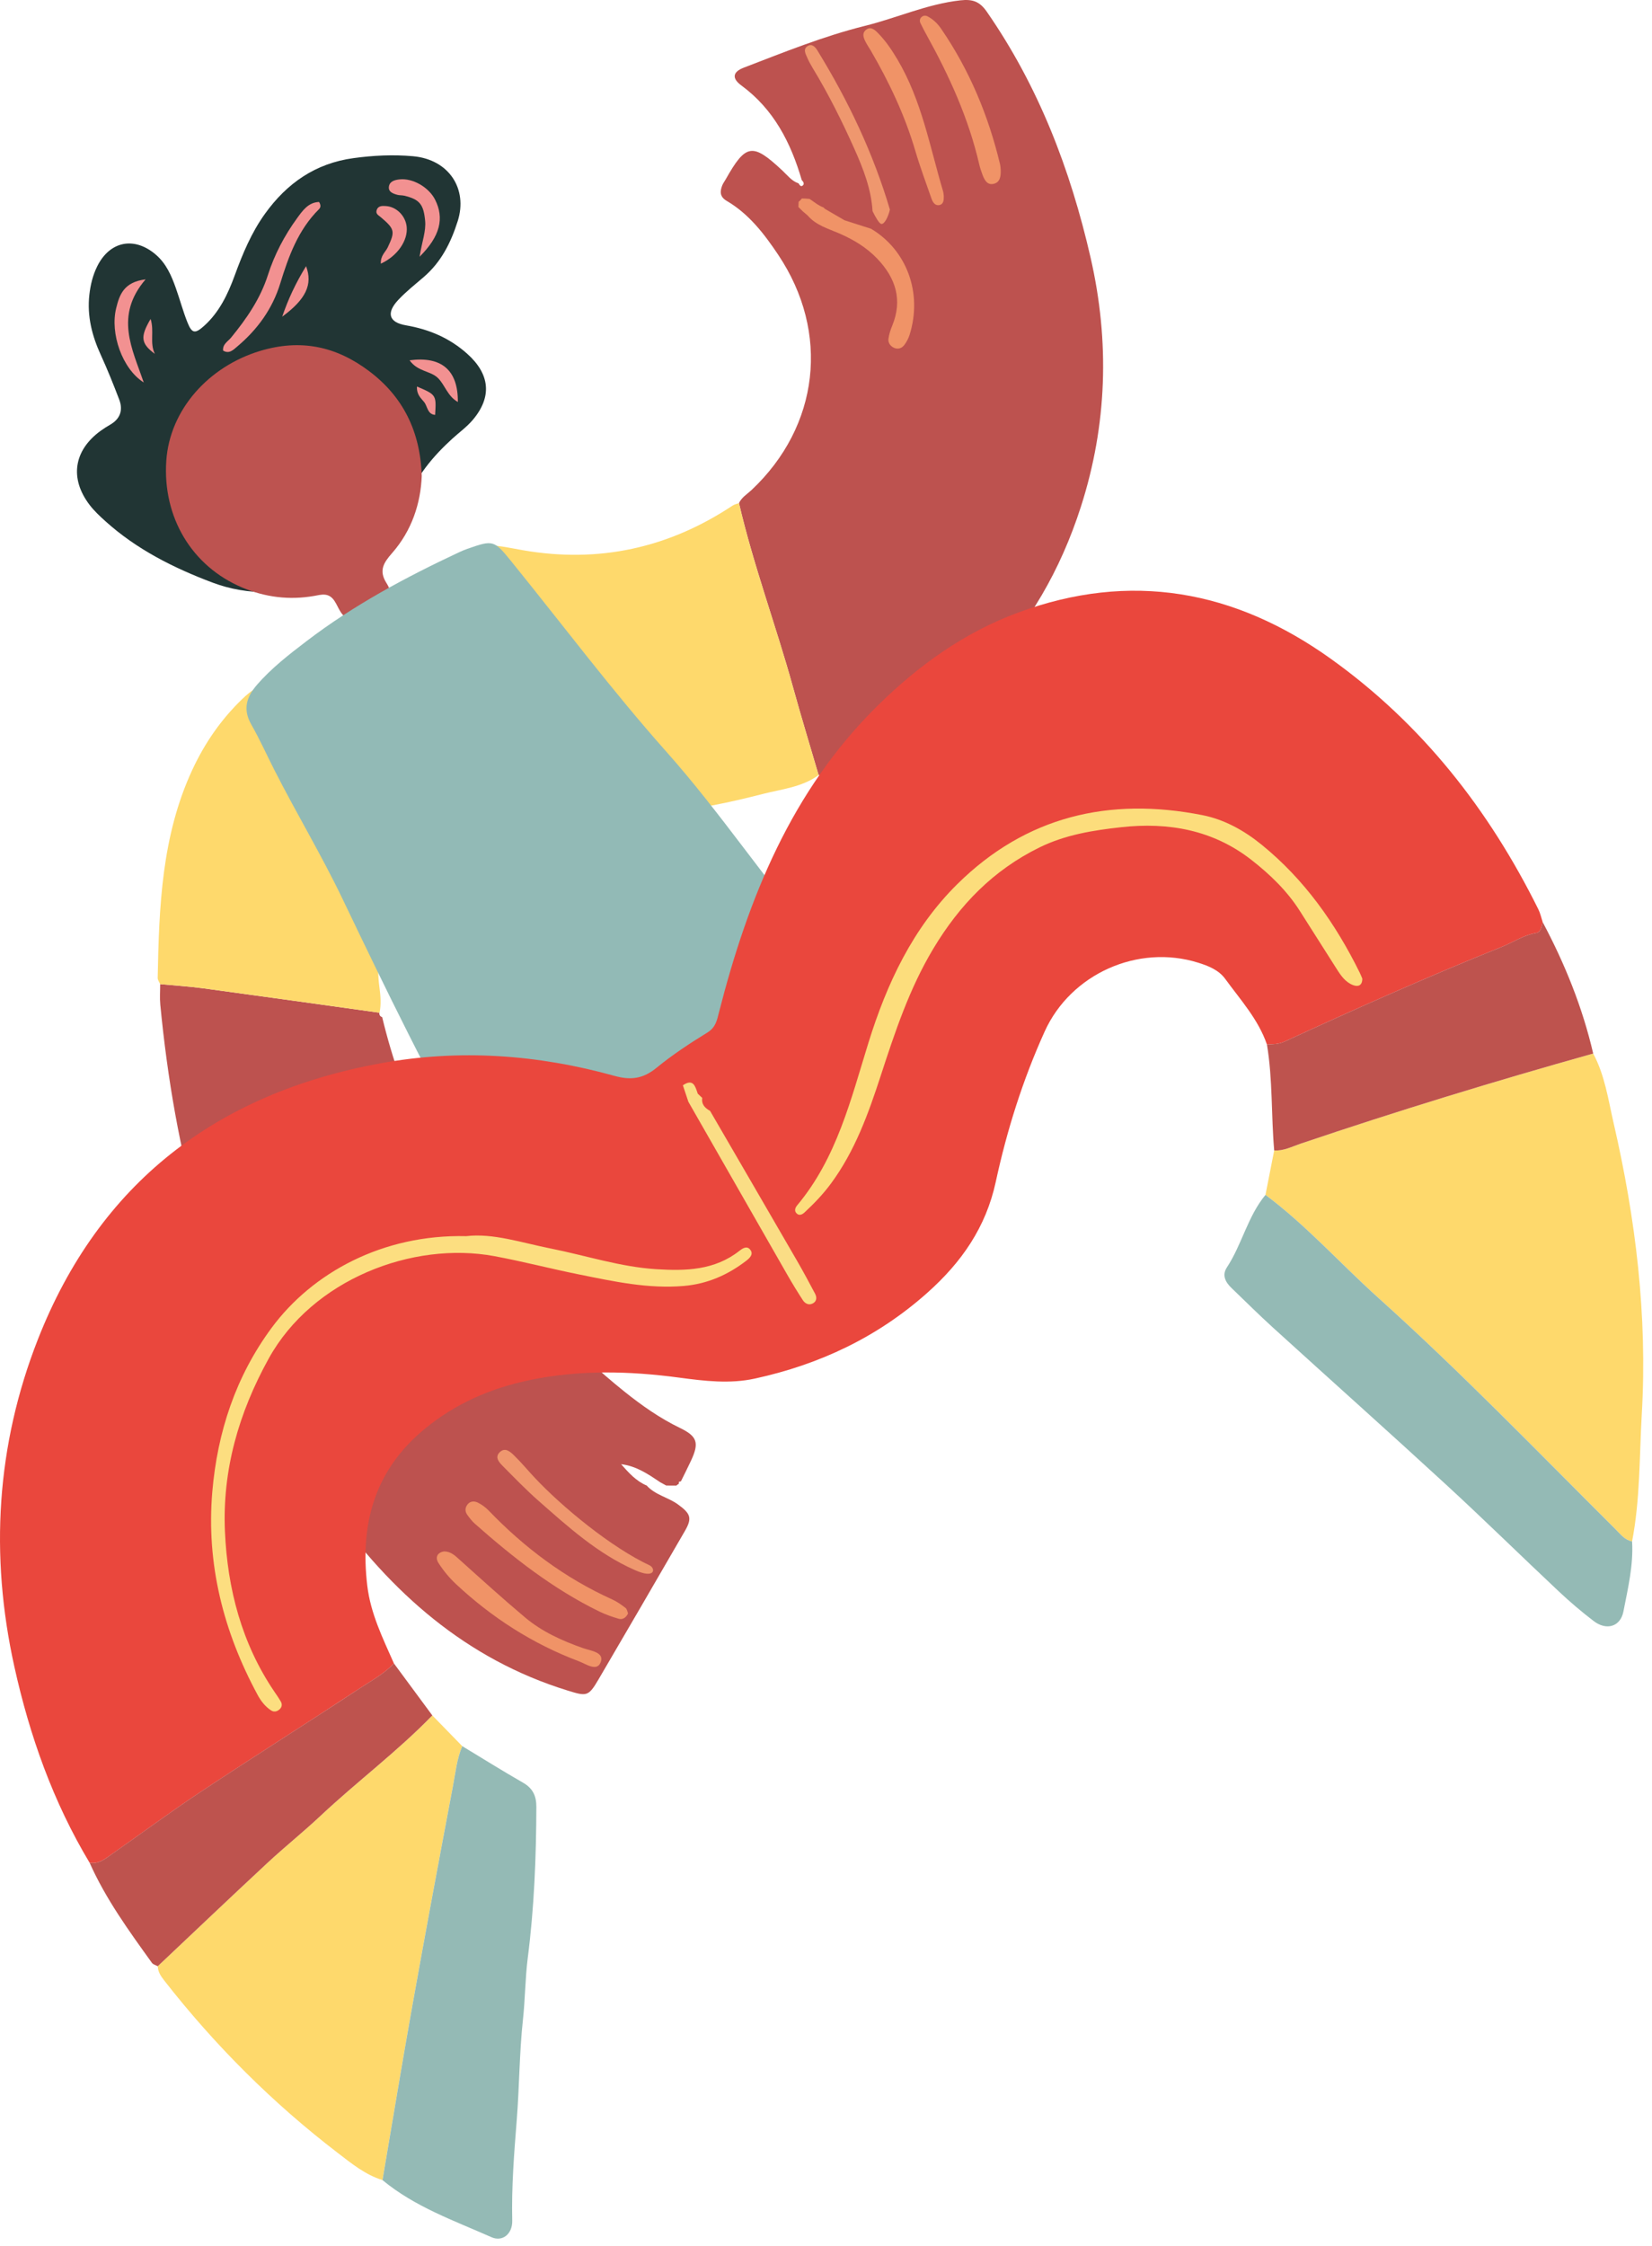 <?xml version="1.0" encoding="UTF-8"?> <svg xmlns="http://www.w3.org/2000/svg" width="156" height="212" viewBox="0 0 156 212" fill="none"> <path d="M75.71 16.998C74.68 13.465 73.067 10.312 70.007 8.066C69.094 7.396 69.18 6.79 70.236 6.385C74.01 4.939 77.757 3.414 81.693 2.437C84.699 1.691 87.545 0.385 90.674 0.034C91.851 -0.098 92.511 0.135 93.189 1.112C98.079 8.164 101.076 15.99 102.983 24.306C104.803 32.244 104.551 40.1 102.07 47.824C98.177 59.941 90.032 68.139 78.354 72.951C78.031 73.084 77.655 73.09 77.303 73.155C76.495 70.394 75.653 67.644 74.888 64.872C73.281 59.047 71.151 53.377 69.782 47.483C70.035 46.934 70.553 46.639 70.969 46.248C77.378 40.212 78.395 31.388 73.498 24.063C72.174 22.083 70.727 20.192 68.619 18.957C67.97 18.576 67.971 18.076 68.206 17.489C68.285 17.291 68.421 17.116 68.527 16.928C70.434 13.547 71.06 13.454 73.895 16.11C74.363 16.548 74.757 17.088 75.404 17.302C75.506 17.449 75.617 17.678 75.815 17.498C75.98 17.345 75.859 17.143 75.71 16.998Z" fill="#BD524F"></path> <path d="M69.781 47.482C71.149 53.376 73.28 59.046 74.887 64.871C75.652 67.643 76.494 70.394 77.302 73.154C75.729 74.296 73.824 74.475 72.024 74.934C68.881 75.735 65.714 76.451 62.457 76.578C60.812 76.642 60.699 76.539 60.17 74.922C59.239 72.077 57.736 69.554 55.987 67.147C53.7 64 51.454 60.824 49.217 57.641C48.504 56.626 47.586 55.811 46.769 54.898C46.241 54.308 45.7 53.717 45.264 53.061C44.591 52.047 44.933 51.41 46.183 51.459C47.254 51.501 48.319 51.745 49.382 51.929C56.547 53.171 63.135 51.726 69.182 47.715C69.356 47.599 69.58 47.558 69.781 47.482Z" fill="#FED96C"></path> <path d="M82.254 21.59L79.747 20.789L77.89 19.708C77.89 19.708 77.841 19.656 77.764 19.577C77.288 19.414 76.882 19.053 76.447 18.773C76.205 18.748 75.921 18.728 75.721 18.731C75.634 18.847 75.537 18.951 75.42 19.035C75.407 19.178 75.4 19.36 75.397 19.539C75.534 19.676 75.672 19.812 75.809 19.949C75.963 20.079 76.116 20.209 76.269 20.338C77.055 21.264 78.196 21.573 79.247 22.028C80.587 22.608 81.82 23.348 82.831 24.404C84.572 26.222 85.258 28.293 84.252 30.742C84.09 31.136 83.952 31.555 83.898 31.975C83.849 32.357 84.085 32.679 84.437 32.832C84.806 32.993 85.168 32.866 85.397 32.557C85.606 32.275 85.784 31.948 85.89 31.613C87.138 27.648 85.623 23.595 82.254 21.59Z" fill="#F09367"></path> <path d="M94.499 16.063C94.515 16.664 94.426 17.204 93.848 17.348C93.228 17.502 92.971 16.991 92.783 16.507C92.653 16.173 92.543 15.827 92.462 15.478C91.46 11.165 89.65 7.183 87.516 3.332C87.307 2.956 87.107 2.574 86.921 2.186C86.821 1.979 86.847 1.76 87.029 1.602C87.204 1.45 87.408 1.444 87.616 1.556C88.134 1.834 88.542 2.232 88.872 2.714C91.546 6.615 93.334 10.902 94.432 15.489C94.481 15.697 94.483 15.916 94.499 16.063Z" fill="#F09367"></path> <path d="M89.122 18.48C89.127 18.847 89.125 19.273 88.698 19.357C88.289 19.437 88.073 19.068 87.954 18.725C87.433 17.23 86.877 15.744 86.431 14.226C85.449 10.889 83.977 7.777 82.234 4.782C82.053 4.472 81.843 4.177 81.689 3.854C81.533 3.527 81.41 3.149 81.73 2.857C82.16 2.464 82.536 2.749 82.845 3.056C83.614 3.822 84.213 4.711 84.766 5.647C87.04 9.494 87.806 13.855 89.055 18.053C89.095 18.189 89.099 18.337 89.122 18.48Z" fill="#F09367"></path> <path d="M76.313 4.322C75.793 4.603 76.061 5.06 76.228 5.443C76.372 5.772 76.543 6.092 76.729 6.398C78.229 8.862 79.515 11.441 80.689 14.068C81.525 15.939 82.273 17.859 82.396 19.928C82.684 20.511 83.021 21.099 83.224 21.133C83.51 21.181 83.873 20.481 84.035 19.787C82.462 14.451 80.092 9.487 77.188 4.763C77.012 4.475 76.709 4.108 76.313 4.322Z" fill="#EF976E"></path> <path d="M61.069 140.202C61.87 141.096 63.083 141.306 64.017 141.982C65.227 142.857 65.375 143.281 64.678 144.486C61.969 149.168 59.248 153.843 56.513 158.509C55.562 160.13 55.395 160.104 53.603 159.551C43.985 156.584 36.941 150.294 31.222 142.287C25.353 134.071 21.68 124.856 18.895 115.226C16.963 108.545 15.804 101.733 15.137 94.826C15.075 94.183 15.127 93.53 15.125 92.882C16.486 93.011 17.853 93.092 19.206 93.276C24.754 94.027 30.297 94.809 35.842 95.58L35.83 95.549C35.793 95.77 35.876 95.921 36.089 95.997C37.985 103.888 41.457 111.047 46.164 117.628C49.835 122.759 54.038 127.397 58.977 131.346C60.614 132.655 62.316 133.851 64.217 134.77C65.868 135.568 66.032 136.188 65.248 137.867C64.944 138.519 64.616 139.161 64.3 139.805C64.3 139.803 64.115 139.847 64.115 139.847L64.103 140.037C64.018 140.086 63.938 140.143 63.865 140.207C63.547 140.205 63.229 140.203 62.91 140.201C62.724 140.099 62.538 139.997 62.353 139.896C61.218 139.135 60.09 138.356 58.651 138.188C59.364 138.988 60.059 139.781 61.069 140.202Z" fill="#BD524F"></path> <path d="M35.842 95.579C30.297 94.808 24.754 94.026 19.206 93.275C17.853 93.092 16.486 93.01 15.125 92.881C15.043 92.684 14.886 92.487 14.89 92.292C15.021 85.579 15.258 78.887 18.171 72.631C19.342 70.117 20.885 67.889 22.877 65.971C23.29 65.574 23.74 65.194 24.231 64.905C25.644 64.073 26.454 64.292 27.227 65.742C27.836 66.885 28.37 68.068 28.92 69.241C31.244 74.197 33.546 79.164 35.9 84.106C36.258 84.859 36.328 85.486 36.19 86.338C35.823 88.603 35.52 90.899 35.834 93.213C35.942 93.999 36.001 94.79 35.842 95.579Z" fill="#FED96C"></path> <path d="M41.945 146.419C42.588 146.425 42.985 146.83 43.422 147.223C45.457 149.05 47.485 150.888 49.578 152.647C51.194 154.005 53.098 154.86 55.088 155.558C55.757 155.793 57.058 155.921 56.738 156.84C56.396 157.821 55.348 157.046 54.684 156.796C50.315 155.154 46.454 152.676 43.05 149.494C42.425 148.91 41.865 148.227 41.403 147.508C41.09 147.021 41.253 146.523 41.945 146.419Z" fill="#F09367"></path> <path d="M59.309 152.271C59.105 152.698 58.782 152.881 58.411 152.772C57.794 152.592 57.18 152.375 56.603 152.095C52.232 149.968 48.451 146.997 44.834 143.798C44.568 143.563 44.347 143.269 44.136 142.981C43.902 142.661 43.896 142.311 44.146 141.99C44.413 141.647 44.805 141.656 45.123 141.813C45.5 141.999 45.86 142.265 46.152 142.568C49.526 146.075 53.355 148.941 57.807 150.949C58.259 151.153 58.677 151.451 59.072 151.755C59.213 151.864 59.243 152.119 59.309 152.271Z" fill="#F09367"></path> <path d="M61.365 147.745C61.905 148.032 61.905 149.07 59.924 148.168C56.441 146.631 53.66 144.113 50.852 141.643C49.666 140.599 48.565 139.458 47.452 138.334C47.105 137.983 46.694 137.514 47.212 137.037C47.714 136.576 48.186 137.015 48.528 137.344C49.2 137.991 49.795 138.717 50.433 139.4C53.096 142.253 57.769 146.073 61.365 147.745Z" fill="#EF976E"></path> <path d="M25.365 55.891C23.538 55.914 21.756 55.621 20.054 54.979C16.385 53.595 12.909 51.852 9.963 49.199C9.429 48.718 8.892 48.218 8.458 47.649C6.561 45.16 6.96 42.522 9.478 40.677C9.769 40.464 10.076 40.27 10.388 40.091C11.358 39.535 11.64 38.708 11.253 37.697C10.712 36.283 10.149 34.875 9.518 33.499C8.689 31.689 8.213 29.837 8.437 27.83C8.542 26.885 8.761 25.979 9.182 25.132C10.374 22.736 12.7 22.292 14.731 24.048C15.7 24.886 16.185 26.011 16.599 27.173C16.987 28.26 17.281 29.382 17.711 30.451C18.123 31.476 18.421 31.521 19.266 30.763C20.707 29.47 21.52 27.763 22.164 25.996C22.91 23.951 23.738 21.964 25.015 20.185C27.091 17.292 29.784 15.415 33.38 14.924C35.252 14.668 37.124 14.576 38.999 14.744C42.425 15.051 44.177 17.854 43.227 20.853C42.576 22.908 41.666 24.721 40.022 26.138C39.202 26.845 38.342 27.519 37.606 28.307C36.463 29.529 36.704 30.422 38.33 30.703C40.532 31.083 42.457 31.9 44.129 33.397C46.264 35.309 46.493 37.455 44.635 39.641C44.08 40.294 43.363 40.81 42.723 41.393C40.848 43.103 39.312 44.945 38.333 47.427C36.291 52.613 31.157 56.004 25.365 55.891Z" fill="#213534"></path> <path d="M30.13 19.062C30.337 19.395 30.265 19.6 30.118 19.746C28.156 21.693 27.249 24.196 26.465 26.748C25.72 29.171 24.299 31.11 22.387 32.718C22.022 33.025 21.639 33.433 21.068 33.089C21.008 32.478 21.52 32.23 21.822 31.862C23.286 30.071 24.582 28.202 25.3 25.954C25.915 24.029 26.858 22.236 28.051 20.597C28.576 19.873 29.12 19.093 30.13 19.062Z" fill="#F29191"></path> <path d="M13.574 36.096C11.546 34.82 10.375 31.473 10.974 29.069C11.28 27.842 11.677 26.617 13.748 26.366C10.792 29.808 12.486 32.92 13.574 36.096Z" fill="#F29191"></path> <path d="M39.62 24.23C39.855 22.766 40.244 21.83 40.145 20.823C39.996 19.296 39.637 18.817 38.163 18.468C37.956 18.419 37.729 18.444 37.525 18.388C37.104 18.273 36.628 18.107 36.733 17.568C36.827 17.091 37.304 16.976 37.744 16.93C38.988 16.799 40.508 17.68 41.097 18.865C41.953 20.585 41.588 22.282 39.62 24.23Z" fill="#F29191"></path> <path d="M35.961 24.885C35.929 24.101 36.404 23.791 36.613 23.348C37.321 21.851 37.288 21.625 35.97 20.508C35.753 20.324 35.458 20.194 35.564 19.846C35.701 19.399 36.108 19.425 36.45 19.448C37.454 19.515 38.305 20.389 38.405 21.414C38.531 22.694 37.535 24.167 35.961 24.885Z" fill="#F29191"></path> <path d="M38.677 34.004C41.722 33.599 43.262 34.959 43.235 37.938C42.259 37.39 42.026 36.352 41.372 35.694C40.663 34.98 39.462 35.106 38.677 34.004Z" fill="#F29191"></path> <path d="M26.649 29.887C27.216 28.224 27.932 26.7 28.902 25.121C29.555 26.851 28.88 28.248 26.649 29.887Z" fill="#F29191"></path> <path d="M39.374 36.479C41.204 37.264 41.205 37.266 41.089 39.157C40.351 39.095 40.38 38.363 40.057 37.953C39.77 37.588 39.333 37.266 39.374 36.479Z" fill="#F29191"></path> <path d="M14.221 30.103C14.591 31.251 14.111 32.374 14.624 33.399C13.291 32.416 13.23 31.787 14.221 30.103Z" fill="#F29191"></path> <path d="M39.826 44.92C39.727 47.489 38.897 50.072 37.017 52.208C36.221 53.113 35.753 53.855 36.492 55.023C37.082 55.956 37.09 56.82 35.666 57.009C35.532 57.027 35.406 57.129 35.284 57.205C34.567 57.653 34.02 58.546 33.077 58.411C32.207 58.287 31.998 57.322 31.573 56.696C31.022 55.884 30.328 56.128 29.644 56.247C27.303 56.651 25.054 56.37 22.872 55.45C18.117 53.443 15.343 48.822 15.703 43.489C16.03 38.653 19.707 34.602 24.519 33.133C28.402 31.948 31.754 32.697 34.84 35.014C38.017 37.398 39.69 40.656 39.826 44.92Z" fill="#BD5350"></path> <path d="M78.232 90.604C78.191 91.13 77.662 91.293 77.267 91.591C73.803 94.199 70.119 96.484 66.514 98.883C60.504 102.883 54.446 106.809 48.414 110.775C46.842 111.809 46.202 111.717 45.299 110.146C40.579 101.939 36.458 93.421 32.372 84.891C30.372 80.716 27.987 76.757 25.894 72.639C25.174 71.222 24.523 69.767 23.735 68.389C22.917 66.959 23.258 65.797 24.256 64.645C25.639 63.047 27.3 61.767 28.962 60.498C33.405 57.107 38.302 54.483 43.349 52.122C43.61 52 43.878 51.886 44.15 51.791C46.58 50.947 46.644 50.959 48.314 53.019C53.175 59.018 57.819 65.21 62.948 70.971C68.097 76.756 72.343 83.229 77.414 89.054C77.788 89.484 78.264 89.862 78.232 90.604Z" fill="#92BAB6"></path> <path d="M8.465 175.808C5.011 170.056 2.801 163.819 1.357 157.302C-0.973 146.79 -0.346 136.397 3.579 126.405C9.37 111.663 20.44 103.184 35.934 100.352C43.392 98.988 50.767 99.522 58.034 101.541C59.588 101.973 60.741 101.804 61.989 100.783C63.493 99.552 65.135 98.473 66.793 97.453C67.596 96.959 67.702 96.29 67.904 95.503C70.663 84.728 74.746 74.619 82.853 66.621C86.696 62.83 91.028 59.704 96.129 57.818C106.758 53.888 116.598 55.683 125.683 62.185C134.276 68.335 140.596 76.404 145.268 85.818C145.456 86.198 145.545 86.628 145.679 87.035C145.558 87.438 145.551 87.973 145.038 88.059C143.875 88.253 142.921 88.92 141.861 89.346C134.923 92.133 128.094 95.169 121.307 98.301C120.747 98.56 120.204 98.549 119.637 98.575C118.819 96.202 117.143 94.37 115.704 92.393C115.084 91.542 114.119 91.162 113.144 90.857C107.466 89.079 101.117 91.904 98.649 97.351C96.586 101.905 95.086 106.661 94.032 111.534C93.102 115.833 90.806 119.126 87.572 122.007C82.855 126.209 77.385 128.776 71.284 130.108C68.922 130.624 66.536 130.339 64.17 130.022C59.415 129.384 54.665 129.268 49.946 130.265C46.294 131.036 42.96 132.487 40.049 134.904C35.362 138.795 33.987 143.835 34.683 149.661C34.997 152.289 36.152 154.621 37.2 156.994C36.254 157.984 35.05 158.634 33.928 159.373C28.986 162.628 23.977 165.783 19.043 169.051C16.18 170.947 13.413 172.991 10.6 174.964C9.957 175.41 9.344 175.949 8.465 175.808Z" fill="#EA473D"></path> <path d="M40.824 161.897C41.766 162.863 42.707 163.829 43.649 164.796C43.14 166.006 43.01 167.308 42.77 168.576C41.473 175.431 40.192 182.29 38.962 189.158C37.973 194.682 37.063 200.221 36.118 205.753C34.495 205.254 33.194 204.184 31.893 203.187C25.738 198.47 20.287 193.029 15.509 186.917C15.19 186.509 14.913 186.103 14.897 185.567C18.347 182.315 21.78 179.046 25.252 175.819C26.881 174.305 28.625 172.913 30.247 171.391C33.704 168.147 37.52 165.307 40.824 161.897Z" fill="#FED96C"></path> <path d="M36.119 205.753C37.064 200.221 37.973 194.682 38.963 189.158C40.193 182.29 41.474 175.432 42.771 168.576C43.011 167.308 43.141 166.006 43.65 164.796C45.56 165.949 47.451 167.137 49.388 168.244C50.324 168.779 50.652 169.505 50.649 170.545C50.633 175.305 50.443 180.052 49.838 184.778C49.591 186.708 49.595 188.655 49.384 190.594C49.041 193.74 49.048 196.923 48.797 200.082C48.546 203.245 48.296 206.399 48.371 209.578C48.401 210.838 47.449 211.602 46.415 211.144C42.867 209.572 39.167 208.279 36.119 205.753Z" fill="#94BAB5"></path> <path d="M150.447 99.431C151.554 101.491 151.869 103.798 152.382 106.022C154.463 115.038 155.575 124.18 155.037 133.436C154.804 137.449 154.888 141.5 154.119 145.476C153.429 145.344 153.034 144.807 152.578 144.353C145.185 136.989 137.933 129.475 130.168 122.498C126.587 119.281 123.375 115.662 119.5 112.771C119.774 111.374 120.049 109.976 120.323 108.579C121.222 108.635 122.005 108.213 122.815 107.939C131.949 104.851 141.165 102.033 150.447 99.431Z" fill="#FED96C"></path> <path d="M119.5 112.77C123.375 115.661 126.588 119.28 130.168 122.497C137.933 129.474 145.184 136.988 152.578 144.352C153.034 144.806 153.429 145.344 154.119 145.475C154.257 147.728 153.724 149.907 153.303 152.083C153.024 153.527 151.705 153.917 150.497 152.995C149.353 152.122 148.251 151.183 147.202 150.198C143.629 146.842 140.131 143.404 136.523 140.087C131.113 135.113 125.628 130.222 120.19 125.28C118.856 124.068 117.578 122.795 116.279 121.545C115.714 121.001 115.375 120.345 115.854 119.618C117.284 117.447 117.817 114.803 119.5 112.77Z" fill="#94BAB5"></path> <path d="M150.447 99.431C141.165 102.033 131.949 104.851 122.816 107.938C122.006 108.212 121.222 108.633 120.324 108.578C120.032 105.248 120.193 101.886 119.637 98.573C120.203 98.547 120.746 98.558 121.307 98.299C128.094 95.167 134.923 92.13 141.861 89.344C142.92 88.918 143.875 88.251 145.038 88.057C145.551 87.971 145.558 87.436 145.679 87.033C147.777 90.969 149.436 95.076 150.447 99.431Z" fill="#BE534E"></path> <path d="M40.824 161.897C37.519 165.307 33.703 168.147 30.248 171.391C28.627 172.913 26.882 174.305 25.253 175.819C21.781 179.046 18.348 182.314 14.898 185.567C14.711 185.464 14.459 185.408 14.347 185.251C12.176 182.235 9.99 179.227 8.465 175.808C9.344 175.949 9.957 175.411 10.599 174.96C13.412 172.987 16.178 170.944 19.042 169.047C23.976 165.779 28.985 162.625 33.927 159.369C35.049 158.63 36.253 157.981 37.199 156.99C38.407 158.626 39.615 160.261 40.824 161.897Z" fill="#BE534E"></path> <path d="M128.645 92.365C128.642 93.037 128.229 93.147 127.772 92.973C127.069 92.706 126.641 92.105 126.249 91.487C125.09 89.659 123.923 87.837 122.767 86.008C121.553 84.086 119.935 82.531 118.168 81.153C114.543 78.324 110.328 77.578 105.879 78.07C103.235 78.362 100.608 78.775 98.148 79.985C93.782 82.132 90.611 85.4 88.124 89.549C85.864 93.319 84.511 97.405 83.168 101.524C82.002 105.102 80.737 108.628 78.465 111.704C77.728 112.703 76.885 113.579 75.986 114.415C75.767 114.618 75.489 114.771 75.231 114.525C74.98 114.285 75.087 113.984 75.281 113.753C79.02 109.287 80.346 103.761 82.014 98.392C83.75 92.806 86.193 87.598 90.4 83.441C96.885 77.033 104.746 75.196 113.542 76.931C115.622 77.341 117.483 78.381 119.124 79.711C123.175 82.996 126.112 87.157 128.403 91.804C128.499 91.996 128.574 92.198 128.645 92.365Z" fill="#FCDD7C"></path> <path d="M44.02 116.666C46.566 116.363 49.264 117.288 52.017 117.835C55.336 118.495 58.576 119.573 61.981 119.784C64.756 119.957 67.484 119.894 69.825 118.049C70.08 117.848 70.485 117.562 70.795 117.888C71.218 118.331 70.807 118.726 70.495 118.967C68.749 120.317 66.807 121.175 64.568 121.366C61.203 121.653 57.966 120.941 54.708 120.286C52.022 119.746 49.374 119.052 46.676 118.552C38.974 117.126 29.509 120.742 25.377 128.212C22.526 133.365 20.985 138.774 21.242 144.556C21.48 149.926 22.818 155.109 25.918 159.669C26.121 159.967 26.329 160.262 26.51 160.573C26.673 160.854 26.63 161.131 26.375 161.345C26.133 161.548 25.856 161.598 25.583 161.416C25.029 161.048 24.636 160.534 24.323 159.955C21.086 153.972 19.47 147.588 20.048 140.795C20.526 135.175 22.254 129.911 25.652 125.315C29.48 120.136 36.125 116.479 44.02 116.666Z" fill="#FCDE80"></path> <path d="M64.485 102.428C65.48 101.753 65.656 102.537 65.889 103.217C66.034 103.355 66.178 103.493 66.323 103.631L66.317 103.603C66.218 104.219 66.563 104.572 67.051 104.841C69.802 109.578 72.558 114.312 75.302 119.054C75.88 120.053 76.422 121.072 76.965 122.091C77.153 122.444 77.132 122.818 76.749 123.018C76.376 123.214 76.022 123.029 75.815 122.711C75.304 121.927 74.815 121.127 74.349 120.315C71.229 114.873 68.117 109.427 65.003 103.983C64.83 103.464 64.657 102.946 64.485 102.428Z" fill="#FADD85"></path> </svg> 
